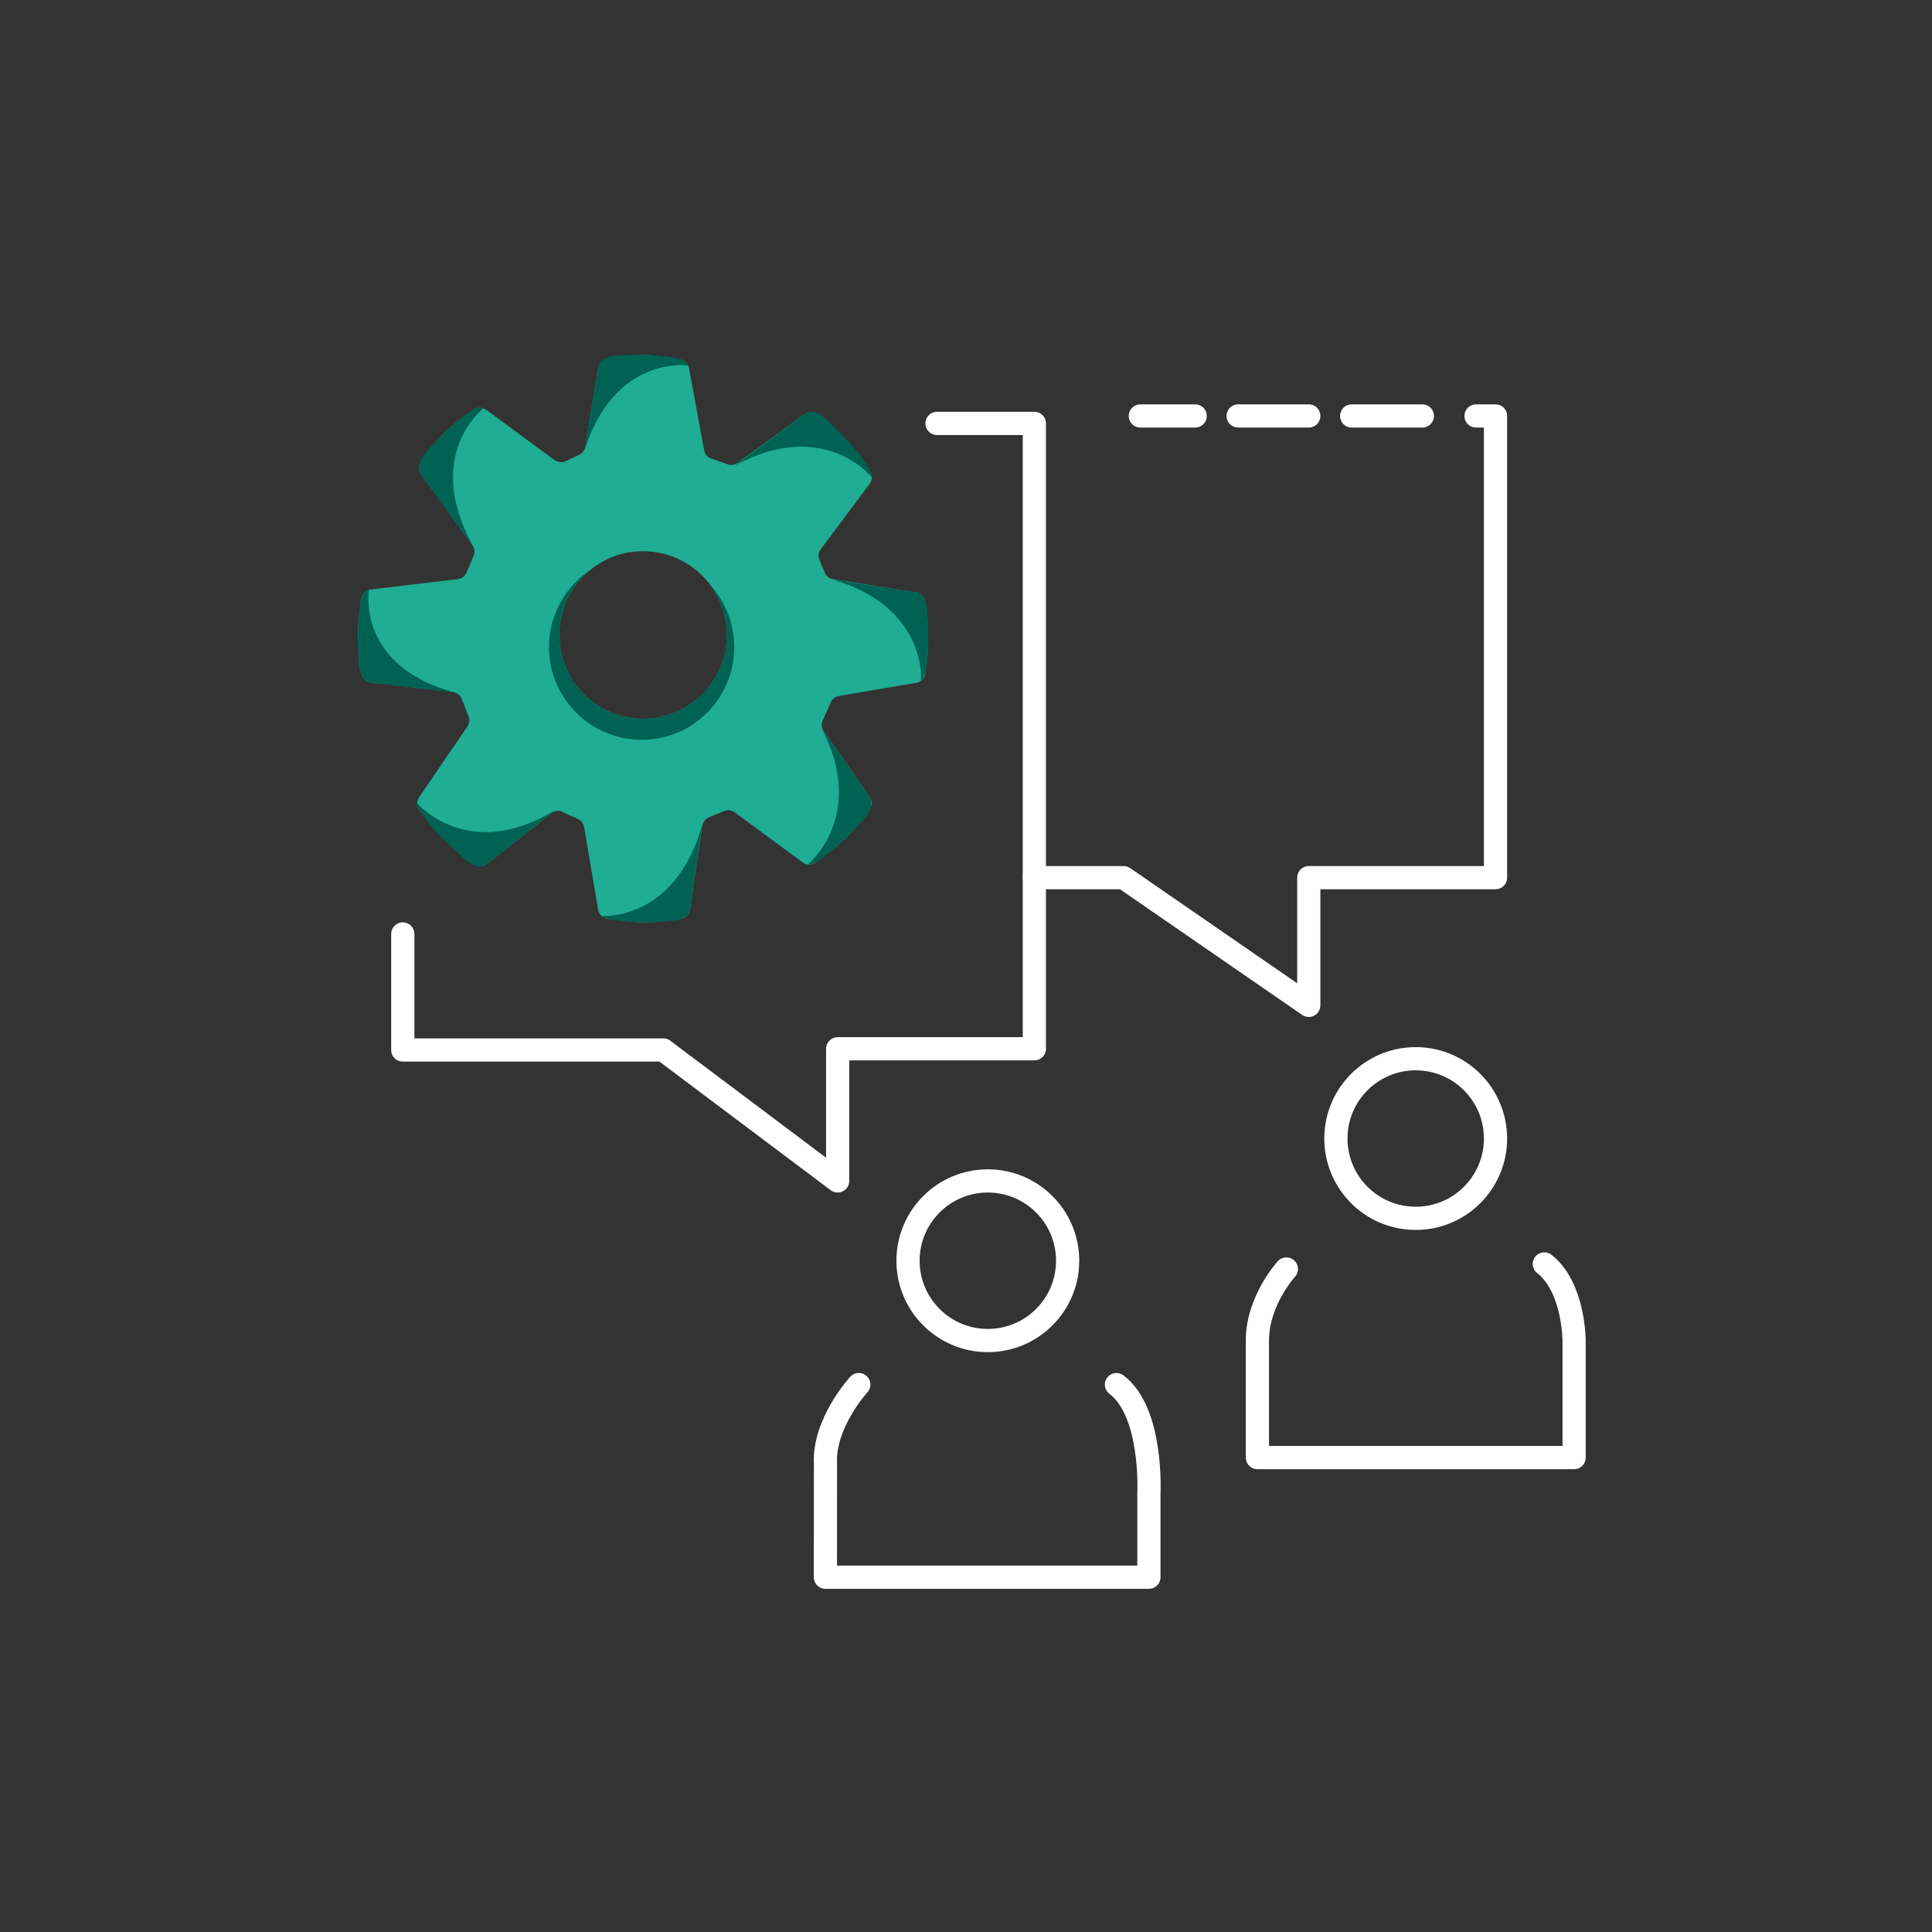 <?xml version="1.0" encoding="UTF-8"?><svg id="Icons" xmlns="http://www.w3.org/2000/svg" viewBox="0 0 1000 1000"><rect x="0" y="0" width="1000" height="1000" fill="#333333" stroke="none"/><defs><style>.cls-1{fill:#1fad93;}.cls-2{fill:none;stroke:#fff;stroke-linecap:round;stroke-linejoin:round;stroke-width:12.01px;}.cls-3{fill:#006252;}</style></defs><circle class="cls-2" cx="511.3" cy="652.55" r="41.31"/><circle class="cls-2" cx="732.77" cy="589.3" r="41.31"/><path class="cls-2" d="m444.52,716.65s-18.33,19.94-17.25,40.93l-.05,58.78h167.45v-43.62s2.15-41.73-16.79-56.08"/><path class="cls-2" d="m665.83,656.83s-15,16.34-15,37.03v60.58h163.92v-60.58s0-27.59-15.41-39.66"/><polyline class="cls-2" points="208.48 483.42 208.48 543.47 343.31 543.47 433.57 611.24 433.57 542.84 535.38 542.84 535.38 219.16 485 219.16"/><polyline class="cls-2" points="535.38 454.26 581.56 454.26 677.42 520.38 677.42 454.26 774.08 454.26 774.08 215.3 763.99 215.3"/><line class="cls-2" x1="590.24" y1="215.3" x2="618.63" y2="215.3"/><line class="cls-2" x1="640.86" y1="215.3" x2="677.42" y2="215.3"/><line class="cls-2" x1="699.64" y1="215.3" x2="736.2" y2="215.3"/><path class="cls-1" d="m480.32,325.54c-.15-4.56-.59-9.05-1.32-13.54l-.07-.66c-.07-.37-.15-.81-.37-1.1v-.07c-.15-.37-.29-.59-.44-.88-.15-.22-.37-.44-.52-.66-.15-.22-.29-.37-.52-.52,0,0,.07-.07,0-.07-.81-.74-1.77-1.18-2.87-1.4-.37-.07-.59-.07-.59-.07l-42.37-6.77c-1.91-.29-3.6-1.55-4.34-3.38l-2.72-6.55c-.81-1.91-.59-3.97.66-5.59l25.31-33.91c.74-.96,1.1-2.13,1.1-3.31.07-.52-.07-1.18-.29-1.84-.15-.59-.44-1.1-.81-1.62l-3.09-4.12c-6.55-8.68-14.35-16.41-23.17-22.73l-.74-.52-1.32-.96c-1.84-1.4-4.34-1.47-6.25-.22-.15,0-.29.15-.44.22l-32.66,23.84-.59.44c-1.54,1.1-3.53,1.4-5.3.74l-8.46-2.94c-1.91-.66-3.31-2.35-3.68-4.34l-7.8-42.37c-.07-.52-.22-.96-.44-1.4-.22-.51-.52-.88-.81-1.25-.29-.37-.59-.74-1.03-.96-.37-.29-.74-.52-1.18-.66-.07,0-.07-.07-.15-.07-.37-.15-.74-.22-1.1-.29l-10.96-1.69c-1.18-.15-2.28-.29-3.53-.37-1.62-.15-3.24-.22-4.86-.22-2.65,0-5.3.22-7.95.66l-10.37,1.62c-2.35.37-4.12,2.13-4.63,4.49l-3.16,19.05-.37,2.21-3.16,19.5c-.07.44-.22.88-.37,1.32-.59,1.25-1.62,2.28-2.87,2.87l-4.27,1.99-2.57,1.25c-1.91.88-4.12.66-5.81-.52l-34.06-25.09-1.32-.88c-.44-.29-.96-.59-1.4-.81-1.69-.59-3.6-.44-5.22.66l-5.3,3.83c-3.09,2.21-6.03,4.63-8.83,7.28-2.72,2.65-5.3,5.44-7.58,8.46l-5.37,7.06c-1.47,1.99-1.47,4.71-.07,6.77l18.83,26.04,1.4,1.91,1.99,2.72,4.34,6.03c1.18,1.62,1.4,3.68.66,5.52l-3.6,8.61c-.74,1.84-2.5,3.16-4.49,3.46l-45.17,5.37c-.29.07-.59.07-.88.22-.74.22-1.4.59-1.84.88-.29.22-.52.37-.66.59-.22.22-.44.44-.59.66-.44.66-.81,1.4-.88,2.21-.07.15-.15.29-.15.44l-.22,1.62v.44l-.74,5.81c-.07.29-.07.59-.07.88-.22,1.84-.44,3.61-.44,5.44,0,.88-.07,1.69-.07,2.57,0,.96,0,1.91-.07,2.87,0,2.94.22,5.81.52,8.75l1.1,9.78c.07.66.29,1.25.59,1.84,0,.15.15.29.22.37.15.22.29.44.44.66.22.22.44.44.59.59.44.37.81.66,1.18.88.37.15.74.29,1.03.44.59.22.96.22.96.22l42.52,4.93c.22,0,.44.07.66.22h.22c1.69.52,3.16,1.77,3.75,3.38l3.46,8.98c.66,1.77.44,3.68-.59,5.3l-25.09,36.71c-.51.88-.88,1.84-.96,2.87,0,.07-.07.15,0,.22,0,1.25.44,2.5,1.25,3.53l4.71,6.11c2.57,3.31,5.3,6.4,8.24,9.34,2.94,2.87,6.11,5.59,9.42,8.17l5.52,4.27c.52.37,1.1.66,1.69.88.07,0,.22.07.37.07,1.03.29,2.13.29,3.09-.07.22-.07.37-.15.52-.22.22-.07.37-.15.52-.22.29-.15.52-.29.81-.52.22-.15.37-.29.37-.29l32.88-25.97c1.62-1.32,3.9-1.62,5.81-.74l2.8,1.32,5.15,2.28c1.77.81,2.94,2.35,3.31,4.19l7.28,42.89c.22,1.25.88,2.35,1.77,3.24.44.29.74.52,1.03.66.22.15.44.29.74.37.15.07.22.07.37.15.29.15.66.22.96.29l2.5.29,6.03.81c1.54.22,3.16.37,4.71.44.88.15,1.69.15,2.5.15,2.8.15,5.44.07,7.72,0,.44,0,.88,0,1.32-.07,1.4-.15,2.8-.29,4.19-.52l8.83-1.1c.29-.07.59-.15.88-.22.22-.07.37-.15.59-.22.59-.29,1.03-.66,1.47-.96.44-.37.81-.81,1.03-1.1.29-.44.52-.88.66-1.4.15-.15.15-.29.15-.44s.07-.29.07-.44l3.38-23.03.44-3.02,2.57-17.29c.29-1.91,1.55-3.6,3.38-4.41l7.8-3.24c1.84-.81,3.97-.52,5.59.66l.74.52,34.36,25.31c.81.66,1.77,1.03,2.72,1.1,1.4.22,2.87-.22,4.05-1.1l.74-.52.52-.37,6.25-4.78c1.69-1.25,3.31-2.5,4.86-3.9,1.55-1.32,3.09-2.8,4.56-4.27,2.94-2.94,5.66-6.11,8.09-9.49l2.87-3.97c.29-.37.52-.74.59-1.18.74-1.47.66-3.09-.15-4.56-.15-.52-.37-.81-.37-.81l-23.84-34.21c-1.03-1.54-1.25-3.53-.44-5.3l4.12-9.34c.74-1.77,2.35-3.02,4.19-3.38l40.17-6.84c.88-.15,1.77-.52,2.43-1.03l.07-.07c1.1-.88,1.91-2.13,2.13-3.6v-.29c.15-.66.22-1.4.29-2.06.22-.88.37-1.91.44-3.02.29-2.87.52-5.66.66-8.53.15-3.24.07-6.47,0-9.27Zm-112.92-23.1c.07.07.15.22.15.29,5.44,7.21,8.68,16.18,8.68,25.97,0,23.91-19.42,43.33-43.4,43.33s-43.33-19.42-43.33-43.33c0-13.68,6.18-25.75,16.04-33.69,7.43-6.11,16.92-9.71,27.29-9.71,14.12,0,26.63,6.69,34.58,17.14Z"/><path class="cls-3" d="m380.04,334.95c0,26.5-21.47,47.97-47.92,47.97s-47.97-21.47-47.97-47.97c0-16.68,8.5-31.33,21.38-39.96-9.82,7.97-16.06,20.06-16.06,33.68,0,23.94,19.4,43.34,43.34,43.34s43.38-19.4,43.38-43.34c0-9.74-3.22-18.74-8.63-25.96,7.76,8.54,12.47,19.86,12.47,32.24Z"/><path class="cls-3" d="m418.12,447.43s30.78-24.89,7.29-70.22l24.68,35.27s3.14,4.37-2.97,11.78c0,0-21.83,23.74-29,23.17Z"/><path class="cls-3" d="m476.72,352.39s3.3-37.99-45.66-52.43l42.54,6.61s5.88-.68,6.44,10.3c0,0,2.06,30.73-3.32,35.51Z"/><path class="cls-3" d="m451.26,247.07s-24.78-31.3-71.04-6l35.93-26.49s3.83-4.87,12.11,3.05c0,0,23.52,21.82,23,29.43Z"/><path class="cls-3" d="m356.23,189.2s-38.14-5.76-53.81,44.2l7.31-43.37s.68-6.11,11-6.09c0,0,17.04-1.41,30.68,1.82,2.45.58,3.95,1.52,4.82,3.43Z"/><path class="cls-3" d="m250.4,211.2s-31.47,23.81-5.93,70.77l-26.66-36.16s-4.01-4.84,3.37-12.38c0,0,11.13-13.46,23.25-21.15,2.18-1.38,3.94-1.81,5.97-1.08Z"/><path class="cls-3" d="m190.98,305.29s-6.89,39.23,44.3,53.13l-43.39-5.14s-6.26-.44-6.28-10.99c0,0-1.35-17.07,1.22-31.69.45-2.56,1.12-4.22,4.15-5.31Z"/><path class="cls-3" d="m215.87,415.64s26.03,31.06,70.88,4.04l-34.41,27.26s-4.12,4.47-11.72-2.29c0,0-13.56-11.09-21.64-22.55-1.45-2.06-3.73-4.45-3.11-6.47Z"/><path class="cls-3" d="m311.32,474.12s38.16,3.1,52.19-47.35l-6.43,44.29s-.35,5.13-9.94,5.56c0,0-16.49,2.21-31.7-.89-2.47-.5-2.39-.37-4.12-1.61Z"/></svg>